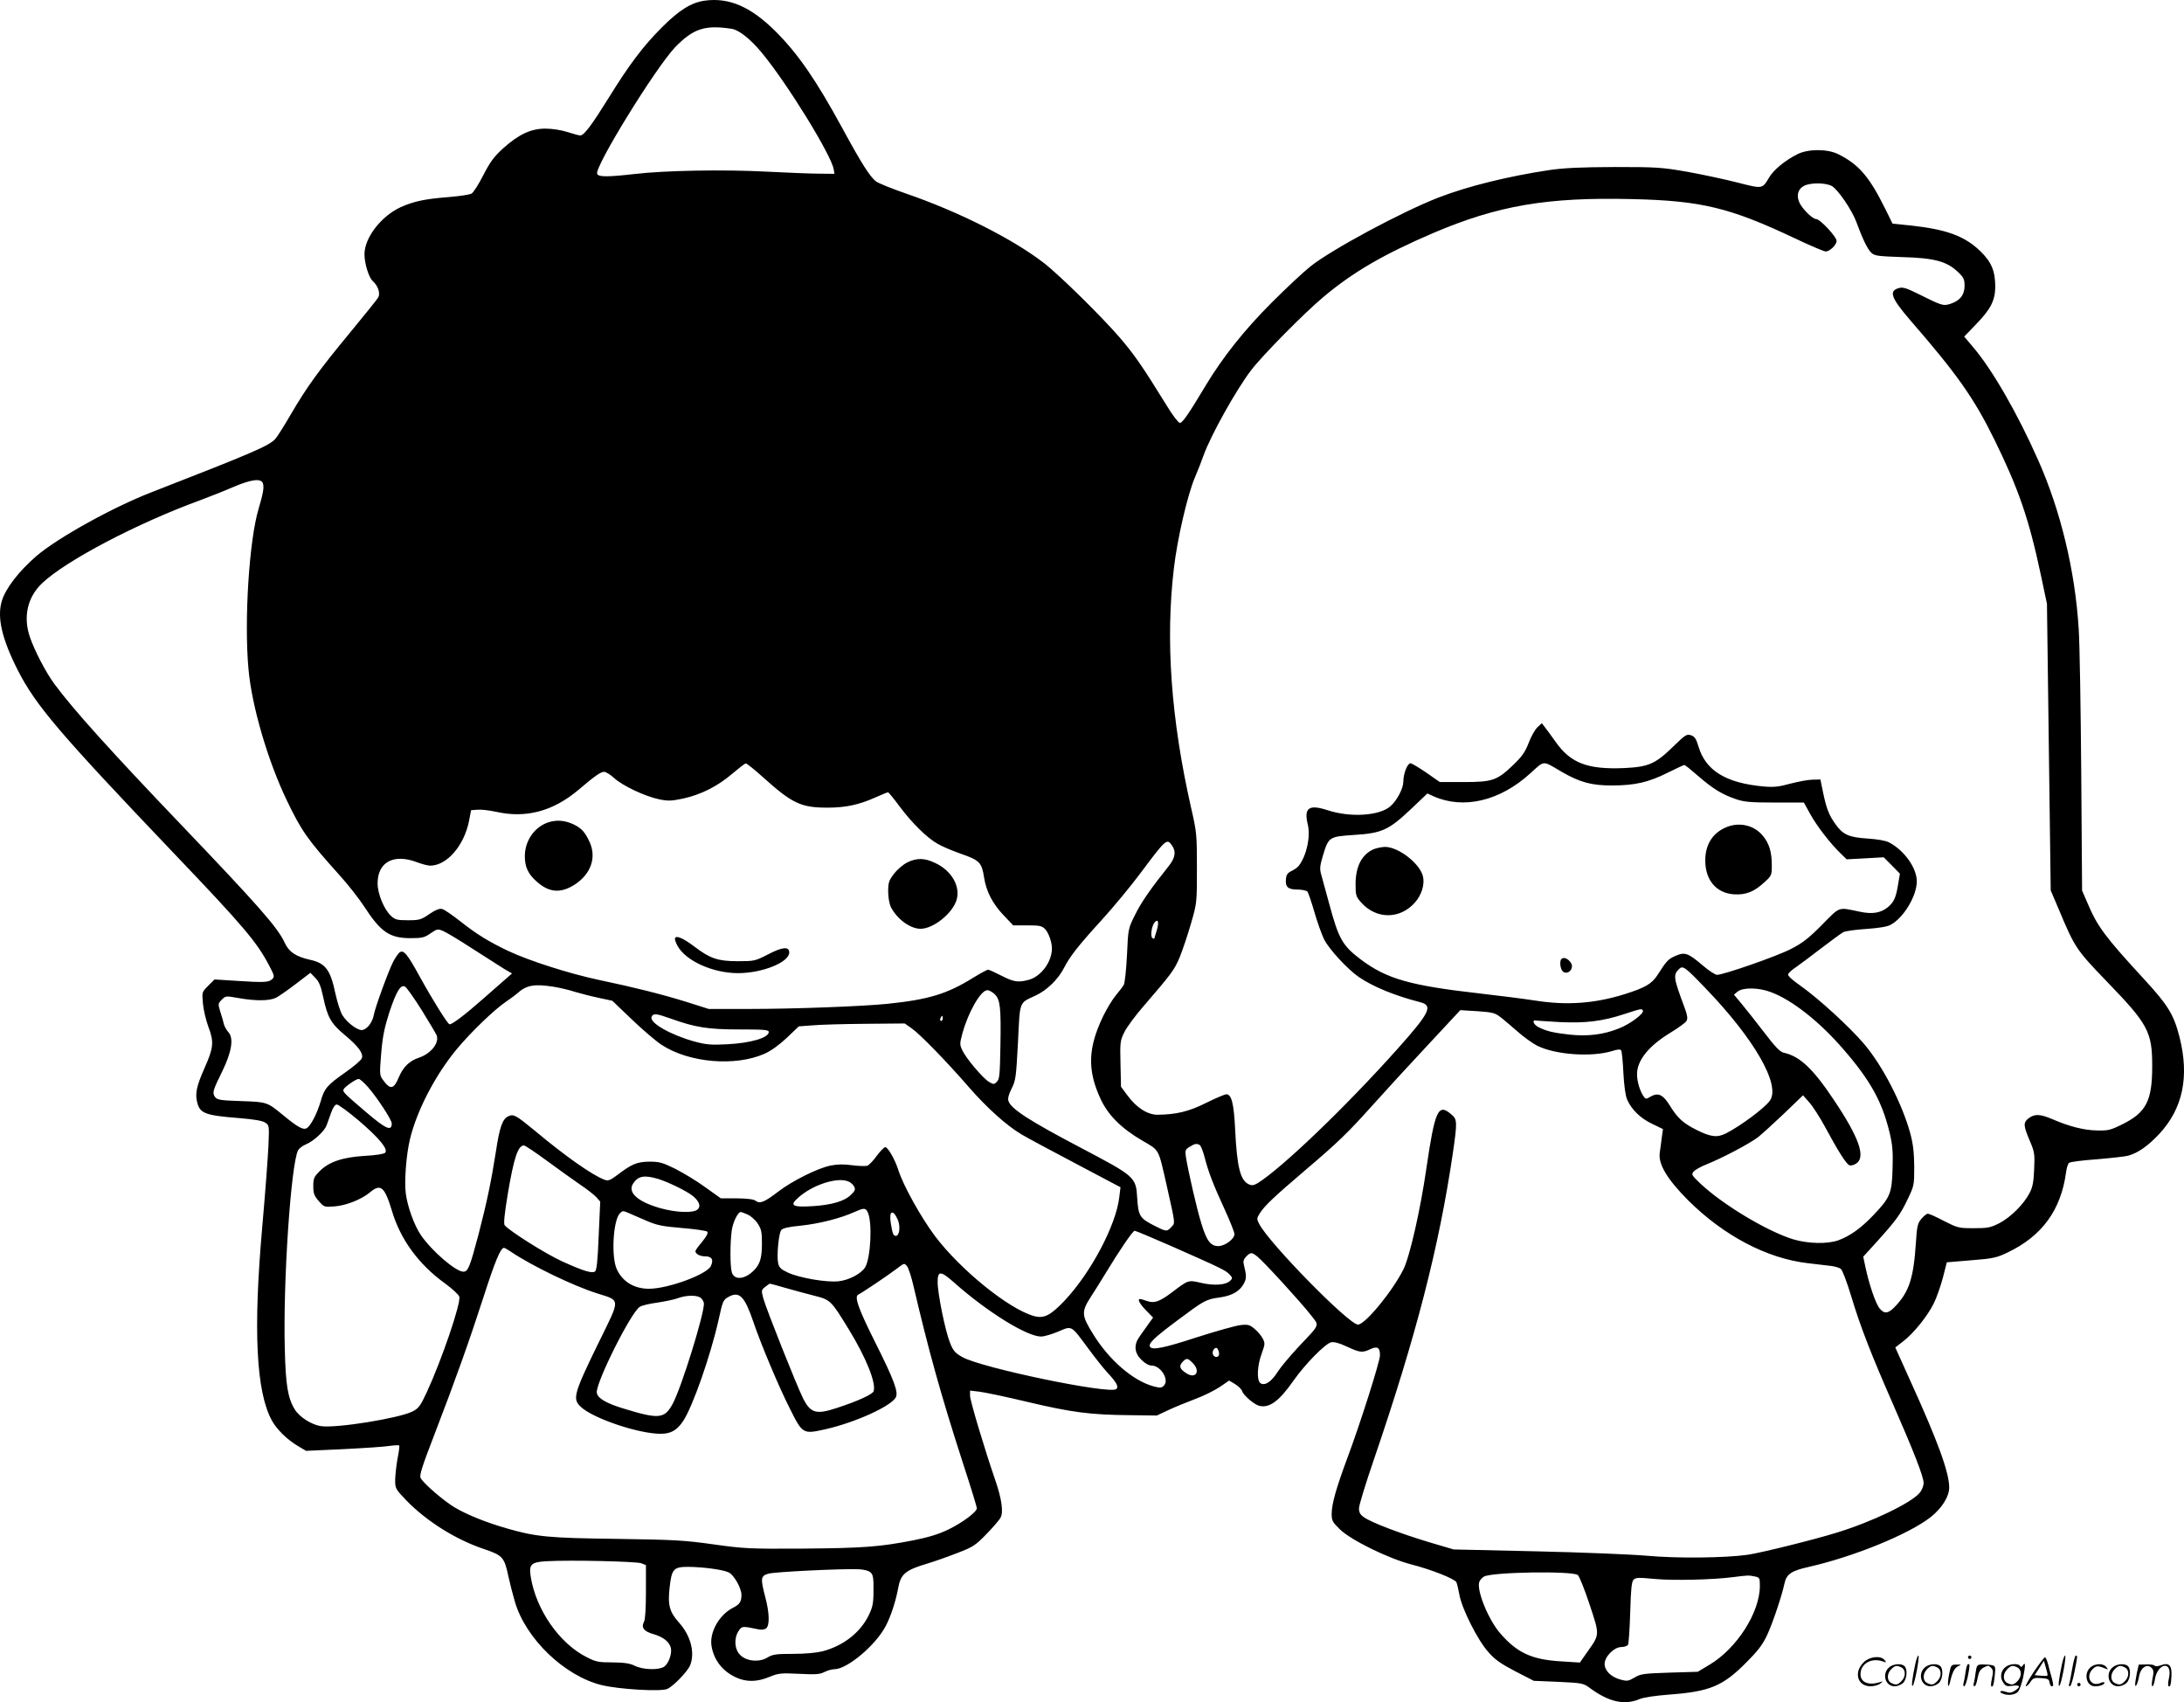 <?xml version="1.0" encoding="UTF-8"?>
<svg xmlns="http://www.w3.org/2000/svg" version="1.0" viewBox="0 0 1280.297 997.74" preserveAspectRatio="xMidYMid meet">
  <g transform="translate(-0.341,998.395) scale(0.1,-0.1)" fill="#000000" stroke="none">
    <path d="M4134 9980 c-78 -11 -149 -55 -249 -155 -111 -111 -192 -218 -315 -417 -99 -159 -143 -218 -165 -218 -7 0 -41 9 -75 20 -37 12 -90 20 -130 20 -85 0 -157 -34 -250 -118 -52 -48 -74 -78 -114 -156 -27 -53 -58 -102 -69 -107 -11 -6 -70 -15 -131 -20 -143 -11 -206 -25 -283 -59 -114 -52 -213 -179 -213 -276 0 -54 25 -137 49 -158 30 -27 45 -70 32 -95 -6 -11 -81 -104 -166 -207 -182 -220 -255 -321 -348 -481 -38 -65 -78 -129 -90 -142 -38 -41 -129 -80 -727 -313 -227 -88 -551 -268 -674 -374 -103 -89 -181 -191 -202 -263 -29 -96 1 -223 94 -406 105 -206 243 -368 917 -1075 406 -425 486 -520 557 -657 30 -57 32 -64 17 -78 -19 -19 -46 -21 -211 -10 l-127 8 -37 -37 c-37 -37 -37 -37 -31 -104 3 -37 18 -98 32 -137 34 -88 30 -123 -22 -240 -48 -108 -57 -152 -43 -205 17 -63 48 -74 249 -90 83 -7 133 -15 149 -26 24 -16 24 -17 19 -137 -3 -67 -19 -279 -36 -472 -54 -609 -36 -968 56 -1137 30 -54 90 -113 158 -153 l43 -25 219 10 c120 6 242 14 271 19 29 4 54 5 56 2 2 -3 -2 -37 -10 -76 -7 -38 -13 -94 -14 -123 0 -53 1 -55 65 -122 118 -122 290 -230 454 -285 112 -38 121 -48 145 -162 8 -37 25 -104 38 -148 64 -217 290 -434 508 -488 102 -25 345 -39 384 -23 36 15 122 104 136 141 28 74 2 172 -65 247 -57 64 -68 103 -56 208 12 108 23 120 110 120 87 -1 201 -16 235 -32 31 -13 76 -93 76 -132 0 -40 -10 -56 -50 -76 -82 -42 -140 -147 -125 -227 15 -83 66 -146 145 -182 60 -27 122 -26 194 4 54 22 67 23 175 18 97 -5 122 -3 148 11 18 9 44 16 58 16 74 0 239 138 299 250 30 55 61 149 75 227 15 81 42 104 170 142 40 12 120 40 176 62 94 36 107 45 172 112 38 39 76 83 82 96 18 32 6 112 -31 219 -64 186 -148 467 -148 495 l0 30 53 -6 c28 -3 158 -30 287 -61 258 -61 366 -75 600 -77 l155 -2 70 33 c39 18 110 47 158 65 49 18 112 50 142 70 l54 37 35 -21 c19 -12 38 -30 41 -41 8 -25 70 -78 100 -86 60 -15 117 27 203 150 67 95 183 213 218 222 17 4 46 -3 93 -25 78 -36 90 -37 138 -15 42 20 57 9 56 -38 -2 -40 -116 -400 -190 -597 -66 -178 -93 -272 -93 -330 0 -40 5 -49 48 -91 66 -64 283 -170 416 -205 121 -31 257 -85 267 -105 4 -8 12 -42 18 -75 15 -82 108 -267 170 -335 38 -44 73 -68 157 -112 l109 -56 144 -6 c144 -7 145 -7 190 -40 109 -79 199 -98 286 -61 24 10 92 20 170 26 242 18 317 49 456 189 67 67 95 103 122 161 31 66 86 229 101 300 12 57 40 76 144 99 264 60 587 192 714 292 66 53 108 120 108 173 0 88 -66 270 -230 630 l-86 191 45 35 c61 46 142 146 180 222 17 34 41 103 54 152 l23 90 143 12 c129 10 150 15 214 46 201 96 312 248 342 469 3 25 11 51 18 56 7 6 80 15 163 21 83 7 165 16 183 21 58 16 116 57 181 126 140 150 179 337 120 570 -34 132 -67 186 -207 338 -231 251 -274 309 -332 446 l-32 74 -5 691 c-3 379 -9 760 -15 845 -21 339 -106 691 -237 986 -122 276 -272 536 -385 667 l-49 58 71 74 c84 86 110 138 111 216 0 95 -22 148 -90 213 -91 87 -196 125 -403 148 l-109 11 -45 91 c-92 185 -153 256 -273 316 -63 32 -177 32 -240 0 -72 -36 -140 -92 -166 -137 -40 -67 -37 -67 -185 -29 -74 19 -206 47 -294 63 -149 26 -178 28 -425 28 -202 -1 -294 -5 -385 -18 -244 -37 -475 -94 -649 -161 -216 -84 -627 -305 -751 -404 -38 -30 -140 -125 -226 -211 -162 -162 -288 -321 -389 -489 -100 -167 -135 -217 -150 -217 -8 0 -43 45 -76 100 -146 236 -189 298 -277 401 -107 124 -357 370 -446 438 -182 140 -497 299 -805 405 -81 28 -161 60 -176 71 -35 25 -86 105 -200 315 -151 277 -257 432 -388 563 -147 147 -275 202 -418 182z m159 -165 c43 -7 111 -61 176 -140 150 -181 411 -605 422 -685 l4 -25 -90 1 c-49 0 -189 6 -310 12 -250 13 -592 7 -772 -14 -158 -18 -212 -18 -219 1 -16 41 343 622 457 742 107 110 175 132 332 108z m6448 -921 c35 -18 119 -141 145 -212 34 -94 66 -161 88 -180 19 -18 40 -20 181 -25 188 -5 261 -25 326 -87 34 -32 39 -43 39 -82 0 -53 -28 -88 -86 -106 -40 -12 -49 -9 -189 61 -62 31 -87 39 -108 33 -63 -16 -49 -57 63 -187 277 -319 375 -458 496 -704 141 -288 201 -461 271 -790 l36 -170 11 -840 11 -840 49 -115 c93 -222 102 -234 278 -417 244 -252 268 -296 268 -498 0 -204 -35 -272 -177 -342 -67 -33 -83 -37 -147 -35 -75 1 -162 23 -261 66 -73 31 -104 32 -140 5 -32 -26 -31 -42 10 -138 25 -59 27 -73 23 -160 -3 -75 -9 -106 -27 -140 -34 -66 -113 -144 -178 -177 -51 -26 -68 -29 -150 -29 -88 0 -94 2 -173 42 -45 24 -88 43 -95 43 -7 0 -24 -13 -38 -30 -22 -26 -26 -42 -32 -137 -14 -213 -40 -293 -126 -381 -38 -39 -61 -40 -88 -6 -23 29 -62 144 -82 241 l-13 61 80 88 c113 125 139 161 181 250 37 77 38 82 38 189 -1 82 -6 132 -23 195 -47 173 -163 399 -272 526 -84 99 -267 266 -369 338 -53 37 -79 61 -75 70 3 8 24 27 47 42 23 16 89 65 147 110 58 44 116 87 129 94 13 7 74 15 135 19 72 5 122 13 142 24 76 40 154 169 154 255 0 79 -74 182 -162 228 -21 11 -68 19 -128 23 -109 7 -144 23 -188 86 -37 52 -51 88 -71 182 l-16 78 -45 -1 c-25 0 -83 -11 -130 -23 -69 -19 -97 -22 -157 -17 -222 20 -341 93 -383 235 -13 44 -22 58 -43 65 -25 9 -33 4 -106 -67 -104 -101 -143 -118 -286 -125 -214 -9 -313 28 -401 152 -24 34 -52 72 -63 86 l-19 25 -26 -24 c-14 -13 -37 -54 -51 -91 -21 -54 -39 -80 -90 -129 -95 -91 -121 -101 -291 -101 l-140 0 -79 55 c-44 30 -85 55 -93 55 -18 0 -42 -61 -42 -108 0 -39 -37 -110 -76 -144 -64 -56 -234 -67 -368 -23 -110 36 -140 14 -116 -84 17 -72 -7 -182 -53 -242 -7 -9 -25 -22 -42 -30 -23 -11 -31 -22 -33 -47 -5 -47 12 -62 68 -62 26 0 52 -6 58 -12 5 -7 24 -62 41 -121 17 -59 43 -131 57 -160 30 -58 136 -173 202 -219 81 -56 211 -110 360 -148 78 -20 59 -60 -133 -275 -302 -338 -676 -697 -819 -786 -22 -13 -34 -15 -51 -7 -51 23 -70 101 -81 323 -7 148 -21 205 -51 205 -10 0 -63 -23 -118 -50 -101 -51 -177 -69 -286 -70 -59 0 -124 42 -176 113 l-38 51 -3 134 c-3 126 -2 136 22 185 14 29 64 97 112 152 168 195 181 213 213 288 17 42 47 131 66 197 35 121 35 122 35 326 0 197 -1 210 -35 357 -117 519 -150 980 -100 1400 20 172 78 422 121 527 20 47 44 108 53 135 42 117 191 384 278 498 67 88 311 335 423 429 176 148 354 251 645 376 378 161 666 211 1164 199 407 -9 575 -50 952 -228 92 -44 175 -79 185 -79 24 0 64 39 64 62 0 24 -97 128 -120 128 -22 0 -85 63 -100 101 -16 39 -6 75 28 93 36 20 125 20 163 0z m-9196 -1744 c7 -23 1 -58 -25 -146 -56 -184 -86 -657 -60 -941 19 -217 113 -537 224 -769 88 -183 122 -231 310 -440 49 -54 113 -136 142 -180 98 -152 150 -188 270 -189 72 0 85 3 121 28 39 27 43 27 74 14 19 -8 96 -54 171 -103 76 -49 159 -102 185 -118 l48 -28 -31 -27 c-16 -14 -78 -69 -138 -121 -103 -91 -180 -150 -197 -150 -10 0 -95 135 -173 276 -76 139 -97 164 -122 144 -8 -8 -24 -31 -35 -52 -28 -54 -106 -268 -114 -312 -8 -43 -36 -81 -65 -89 -26 -7 -90 40 -119 86 -12 19 -30 76 -41 126 -30 143 -59 180 -152 200 -80 18 -122 46 -146 100 -41 89 -154 217 -607 691 -410 429 -633 676 -742 824 -51 69 -116 194 -144 275 -41 119 -15 235 72 317 139 132 558 352 929 487 52 20 138 53 190 76 108 46 165 53 175 21z m7615 -1691 c106 -61 174 -79 292 -79 136 0 216 19 326 74 51 25 95 46 99 46 5 0 42 -30 82 -65 85 -74 140 -108 223 -136 48 -16 86 -19 227 -19 l169 0 37 -67 c39 -71 118 -173 179 -232 l35 -34 109 6 108 6 48 -48 47 -48 -10 -59 c-13 -81 -24 -106 -60 -137 -41 -34 -91 -43 -165 -27 -131 27 -113 33 -222 -77 -79 -80 -116 -108 -183 -142 -81 -42 -394 -151 -432 -151 -11 0 -49 25 -85 56 -86 73 -104 79 -159 55 -43 -19 -52 -29 -105 -112 -34 -52 -71 -74 -195 -113 -174 -54 -336 -66 -520 -37 -71 11 -215 29 -320 41 -416 47 -554 86 -707 202 -105 80 -127 118 -183 326 -19 70 -40 145 -46 168 -10 34 -9 50 9 111 34 112 36 113 183 123 164 10 204 29 334 152 l96 91 37 -17 c176 -77 388 -27 565 134 88 79 69 78 187 9z m-4680 -34 c168 -151 220 -175 374 -175 107 0 185 17 279 59 38 17 72 31 76 31 4 0 34 -37 68 -83 72 -96 159 -183 223 -219 25 -15 87 -41 138 -59 107 -37 121 -51 134 -137 13 -83 50 -155 114 -222 l57 -60 83 0 c73 0 86 -3 104 -22 21 -22 40 -77 40 -113 0 -78 -63 -164 -135 -184 -63 -17 -89 -13 -161 24 -37 19 -72 35 -78 35 -7 0 -45 -21 -86 -46 -154 -96 -262 -129 -505 -154 -149 -15 -549 -30 -813 -30 l-234 0 -126 40 c-148 46 -307 86 -517 130 -174 37 -406 111 -530 169 -114 54 -188 99 -286 177 -45 35 -91 67 -104 70 -16 4 -38 -5 -75 -30 -48 -33 -58 -36 -125 -36 -63 0 -75 3 -99 25 -41 38 -79 129 -79 191 0 125 94 176 231 124 29 -11 64 -20 77 -20 98 0 199 117 228 262 l12 63 38 3 c21 2 69 -4 107 -12 175 -40 334 2 483 127 96 82 132 107 152 107 10 0 36 -16 58 -36 50 -46 182 -108 264 -125 53 -11 73 -10 140 4 106 23 204 73 288 145 39 33 75 61 80 61 6 1 53 -37 105 -84z m2394 -397 c25 -35 19 -72 -19 -120 -107 -134 -161 -212 -197 -285 -41 -82 -41 -82 -48 -236 -4 -85 -13 -163 -18 -174 -6 -11 -28 -40 -48 -64 -20 -24 -54 -80 -75 -124 -88 -184 -92 -314 -14 -482 44 -95 121 -172 242 -243 106 -62 95 -42 147 -270 51 -228 49 -213 26 -238 -26 -28 -29 -28 -98 7 -87 44 -95 57 -102 161 -7 125 -11 128 -332 297 -301 158 -409 228 -423 274 -5 14 2 40 19 73 24 48 26 66 37 271 12 247 5 228 104 274 66 31 131 94 166 162 34 67 85 132 224 284 70 77 172 201 227 275 147 197 152 201 182 158z m-89 -496 c-8 -26 -15 -48 -15 -50 0 -2 -5 0 -11 4 -13 8 -5 69 12 90 21 26 28 4 14 -44z m3213 -337 c290 -300 445 -571 381 -662 -30 -43 -171 -148 -257 -192 -51 -26 -90 -22 -173 20 -77 38 -112 70 -155 140 -42 68 -70 81 -115 55 -27 -16 -29 -16 -44 7 -20 32 -35 83 -35 125 0 81 69 166 196 243 46 28 89 59 94 69 8 15 5 34 -11 77 -66 177 -68 192 -33 227 22 22 35 13 152 -109z m-8100 -55 c25 -119 46 -156 127 -223 79 -66 109 -107 100 -135 -3 -11 -46 -48 -96 -83 -107 -75 -124 -94 -145 -168 -22 -75 -60 -148 -83 -160 -21 -12 -55 8 -141 79 -90 74 -92 75 -243 80 -122 4 -140 7 -153 24 -17 24 -14 37 43 152 55 113 67 192 36 227 -11 12 -23 33 -27 47 -3 14 -12 47 -21 73 -14 47 -14 49 9 72 22 22 24 22 97 9 102 -18 183 -17 221 2 17 9 69 45 116 81 l85 65 28 -29 c22 -22 33 -47 47 -113z m577 -76 c44 -71 83 -137 88 -148 17 -44 -32 -107 -102 -131 -57 -19 -93 -53 -120 -116 -29 -70 -49 -74 -91 -17 -22 30 -22 33 -12 157 8 99 19 150 47 239 42 126 67 167 93 153 9 -5 53 -67 97 -137z m775 136 c36 -6 92 -19 125 -30 33 -10 96 -26 139 -35 l79 -17 115 -110 c64 -61 142 -128 175 -149 161 -105 431 -127 601 -52 39 17 87 52 132 94 l70 67 80 6 c43 4 183 8 310 9 l231 2 40 -28 c48 -33 204 -193 335 -344 108 -124 223 -227 311 -279 32 -19 175 -96 318 -171 l261 -138 -7 -57 c-18 -163 -166 -444 -322 -609 -82 -86 -120 -105 -178 -89 -148 41 -431 271 -580 468 -83 111 -186 296 -215 387 -19 60 -61 135 -77 135 -7 0 -29 -23 -50 -51 -20 -28 -45 -54 -55 -58 -10 -3 -50 -2 -89 3 -50 7 -87 6 -127 -2 -75 -15 -225 -90 -307 -153 -81 -62 -107 -72 -131 -54 -13 10 -48 14 -112 15 l-93 0 -91 65 c-49 36 -129 84 -176 108 -75 37 -94 42 -151 42 -73 -1 -103 -13 -187 -77 -44 -33 -55 -37 -77 -29 -72 27 -231 139 -409 288 -111 91 -123 98 -155 84 -34 -16 -51 -63 -73 -210 -27 -172 -53 -296 -101 -481 -51 -193 -62 -220 -89 -220 -45 0 -186 122 -249 214 -39 57 -79 167 -89 246 -9 71 3 225 24 314 40 169 150 381 278 534 83 99 217 228 285 274 25 17 55 39 66 49 55 49 99 57 215 39z m7134 -31 c125 -46 288 -175 428 -338 157 -181 226 -307 269 -488 17 -71 20 -111 17 -208 -4 -146 -14 -170 -111 -272 -74 -78 -137 -123 -207 -149 -64 -23 -179 -20 -265 6 -153 47 -414 204 -544 327 -52 50 -54 53 -38 71 9 10 43 29 74 41 97 39 255 123 303 160 25 20 94 83 154 140 l109 105 37 -42 c20 -22 61 -86 91 -141 75 -140 126 -221 144 -227 8 -4 26 1 40 10 57 37 17 152 -130 371 -123 185 -201 259 -297 279 -20 5 -50 36 -113 119 -47 61 -106 136 -131 166 l-46 55 22 18 c31 25 123 24 194 -3z m-4549 -13 c32 -32 37 -77 33 -303 -3 -168 -5 -195 -21 -210 -16 -16 -19 -16 -45 -1 -35 20 -135 138 -157 185 -16 34 -16 39 0 99 34 125 108 254 146 254 11 0 31 -11 44 -24z m3799 -95 c10 -16 -73 -79 -140 -105 -91 -37 -186 -48 -292 -36 -97 11 -133 20 -181 44 -30 16 -39 45 -11 38 7 -1 69 -5 139 -9 150 -7 249 5 376 47 102 33 102 33 109 21z m-837 -37 c19 -14 64 -53 101 -85 37 -33 90 -71 118 -85 108 -53 317 -67 437 -31 34 11 49 12 54 4 4 -6 10 -66 13 -132 4 -74 12 -134 22 -156 25 -58 78 -110 146 -142 l64 -31 -7 -50 c-3 -28 -9 -68 -12 -89 -9 -67 43 -154 166 -278 209 -208 462 -341 701 -369 52 -6 114 -13 136 -16 23 -3 49 -10 58 -17 10 -7 36 -77 62 -162 53 -177 118 -343 244 -630 122 -278 180 -427 180 -463 0 -17 -10 -43 -24 -59 -50 -59 -278 -169 -484 -232 -131 -41 -442 -118 -522 -130 -131 -19 -417 -22 -590 -6 -91 8 -383 20 -650 26 l-485 11 -149 44 c-168 51 -334 114 -377 145 -22 15 -29 28 -29 52 0 18 39 145 86 282 249 728 383 1249 464 1798 27 188 27 200 -11 231 -75 64 -94 22 -144 -319 -35 -242 -97 -515 -134 -590 -63 -128 -225 -325 -267 -325 -53 0 -520 476 -579 590 -15 29 -15 33 4 63 26 42 85 98 266 252 193 164 250 219 403 390 69 77 211 232 316 344 l190 204 99 -6 c87 -6 104 -10 134 -33z m-4863 -10 c145 -52 218 -64 404 -64 144 0 172 -2 172 -15 0 -34 -106 -65 -245 -72 -94 -5 -122 -2 -190 16 -141 39 -265 110 -252 144 9 23 27 21 111 -9z m1596 1 c0 -8 -4 -15 -10 -15 -5 0 -7 7 -4 15 4 8 8 15 10 15 2 0 4 -7 4 -15z m-3370 -402 c55 -63 140 -193 140 -214 0 -48 -34 -33 -149 65 -129 110 -139 120 -134 134 6 15 73 62 89 62 7 0 31 -21 54 -47z m-55 -196 c122 -104 176 -170 156 -190 -7 -7 -57 -15 -119 -18 -130 -8 -210 -35 -264 -89 -34 -34 -38 -43 -38 -88 0 -43 5 -57 32 -88 32 -36 33 -36 94 -31 67 5 157 41 206 82 63 53 86 33 128 -105 50 -171 158 -318 314 -430 42 -31 79 -65 82 -77 10 -38 -103 -370 -191 -560 -37 -80 -48 -94 -83 -112 -79 -40 -449 -100 -538 -86 -54 8 -125 53 -152 97 -41 66 -54 142 -59 353 -11 394 36 1088 78 1167 6 11 26 26 45 34 46 19 109 77 122 112 5 15 17 48 27 75 11 30 22 47 33 47 9 0 67 -42 127 -93z m4932 -145 c6 -4 19 -36 28 -71 22 -86 51 -162 119 -309 31 -68 56 -131 56 -142 0 -28 -56 -70 -95 -70 -45 0 -69 32 -100 136 -25 79 -77 306 -90 389 -5 36 -3 42 22 57 31 19 42 21 60 10z m-3826 -93 c68 -50 156 -113 194 -139 39 -26 81 -59 94 -73 l23 -26 -9 -201 c-6 -151 -12 -203 -22 -209 -19 -12 -70 4 -193 60 -95 43 -307 177 -336 211 -7 9 -2 61 18 183 36 214 60 285 95 285 7 0 68 -41 136 -91z m650 -105 c59 -18 172 -73 205 -101 36 -30 47 -59 28 -77 -23 -24 -127 -20 -222 7 -132 38 -191 92 -157 144 29 44 65 51 146 27z m1113 -14 c14 -5 30 -18 36 -30 9 -17 7 -25 -18 -49 -37 -38 -114 -60 -227 -67 -118 -7 -135 4 -81 51 83 74 225 120 290 95z m115 -179 c30 -55 19 -274 -15 -327 -25 -37 -93 -73 -154 -80 -70 -8 -227 19 -296 50 -43 20 -53 30 -59 56 -9 42 3 174 18 194 9 11 42 19 115 26 106 11 233 43 312 79 56 25 67 26 79 2z m-1299 -51 c64 -28 94 -34 212 -44 75 -6 142 -16 147 -21 7 -7 -2 -26 -29 -59 -22 -26 -40 -51 -40 -55 0 -17 27 -31 57 -31 39 0 51 -19 34 -56 -22 -50 -252 -134 -363 -134 -87 0 -155 41 -189 115 -33 72 -22 283 18 327 14 15 19 16 47 4 17 -8 65 -28 106 -46z m594 36 c19 -8 46 -31 60 -52 22 -33 26 -49 26 -116 0 -84 -10 -121 -43 -156 -54 -58 -120 -65 -134 -14 -10 36 -10 172 0 244 7 48 36 108 53 108 3 0 20 -6 38 -14z m883 -33 c16 -39 9 -93 -12 -93 -15 0 -20 14 -30 77 -11 72 14 81 42 16z m1603 -153 c299 -132 318 -142 341 -166 18 -19 19 -23 4 -37 -25 -25 -93 -30 -168 -13 -78 18 -76 19 -172 -54 -76 -57 -105 -67 -150 -51 -17 6 -34 11 -38 11 -18 0 -3 -28 35 -67 l41 -42 -29 -40 c-16 -23 -39 -55 -51 -72 -34 -48 -30 -94 11 -135 22 -22 44 -34 60 -34 54 0 106 -85 72 -118 -14 -14 -22 -14 -60 -4 -120 32 -262 155 -355 307 -68 109 -69 130 -14 216 23 35 61 96 84 134 84 139 163 255 174 255 6 0 103 -41 215 -90z m-3870 -34 c122 -82 364 -199 504 -243 138 -44 138 -26 13 -280 -151 -309 -159 -338 -109 -385 72 -68 339 -158 468 -158 60 0 96 20 133 76 55 84 158 376 206 588 27 122 27 121 66 142 58 29 89 -4 138 -148 45 -133 150 -383 216 -513 74 -147 75 -148 209 -118 171 39 378 132 410 185 18 30 -9 103 -121 326 -101 202 -124 270 -96 279 13 5 179 116 228 154 39 30 40 30 56 11 8 -11 26 -64 38 -118 87 -372 159 -633 290 -1038 45 -137 81 -255 81 -262 0 -22 -83 -84 -165 -124 -57 -28 -116 -46 -205 -64 -200 -39 -295 -46 -650 -49 -316 -2 -346 0 -525 25 -171 24 -228 27 -565 32 -400 5 -474 12 -644 61 -125 36 -231 79 -305 122 -66 39 -184 141 -202 174 -8 15 9 68 80 252 123 319 206 552 290 812 66 205 99 285 119 285 4 0 23 -11 42 -24z m4374 -27 c37 -29 258 -271 313 -342 52 -67 59 -49 -72 -188 -49 -53 -104 -118 -121 -145 -37 -59 -75 -84 -101 -68 -24 16 -20 104 8 178 18 50 19 57 5 84 -8 16 -30 42 -48 57 -29 24 -38 27 -83 22 -27 -3 -142 -35 -254 -71 -196 -64 -263 -77 -276 -56 -11 19 23 52 157 152 162 121 170 126 252 137 74 11 118 37 142 83 15 29 15 44 -1 110 -5 19 -1 32 14 47 26 26 32 26 65 0z m-1778 -152 c192 -171 427 -317 510 -317 18 0 63 13 101 29 82 35 73 40 176 -99 38 -52 89 -116 112 -141 55 -59 68 -84 52 -97 -39 -32 -789 124 -901 187 -43 24 -54 36 -73 83 -28 69 -73 289 -73 357 0 68 18 67 96 -2z m-988 -32 c48 -14 124 -34 170 -46 94 -24 97 -27 200 -195 103 -168 162 -316 147 -364 -6 -19 -94 -59 -217 -99 -121 -40 -153 -30 -197 57 -38 76 -216 524 -233 586 -12 46 -12 49 11 67 13 10 25 19 28 19 2 0 43 -11 91 -25z m-494 -61 c9 -8 16 -23 16 -32 -1 -69 -131 -488 -182 -584 -48 -90 -80 -94 -283 -32 -107 32 -159 62 -163 95 -7 57 200 471 252 503 11 8 58 19 104 25 45 7 99 18 120 26 51 19 117 19 136 -1z m3036 -326 c0 -22 -28 -24 -36 -3 -9 21 16 51 27 33 5 -7 9 -21 9 -30z m-155 -53 c47 -46 20 -95 -34 -62 -41 25 -48 43 -27 66 24 27 32 26 61 -4z m-3232 -1174 l27 -11 0 -155 c0 -91 -4 -165 -11 -176 -18 -35 -2 -57 54 -73 59 -17 94 -45 103 -81 8 -33 -13 -92 -39 -110 -31 -21 -123 -19 -172 5 -30 15 -62 19 -131 20 -80 0 -98 3 -150 30 -161 80 -300 280 -330 476 -10 69 3 82 94 87 134 8 526 -1 555 -12z m1345 -55 c14 -13 17 -35 16 -105 0 -76 -5 -97 -28 -145 -50 -102 -149 -179 -271 -211 -37 -9 -103 -15 -173 -15 -99 0 -119 -3 -149 -21 -48 -30 -124 -23 -161 15 -33 33 -37 97 -9 140 20 29 20 30 115 10 20 -4 38 -2 47 6 21 17 19 91 -5 181 -29 111 -28 126 18 139 37 11 432 30 530 26 34 -2 59 -9 70 -20z m4145 -14 c9 -8 40 -85 69 -173 60 -181 60 -174 -13 -277 l-44 -63 -109 7 c-172 10 -257 49 -356 162 -70 79 -141 252 -125 303 4 11 16 25 28 32 47 27 519 34 550 9z m1036 -8 c30 -6 31 -9 31 -56 0 -155 -135 -366 -294 -461 l-70 -42 -166 -5 c-150 -5 -169 -7 -205 -29 -36 -21 -44 -22 -81 -12 -56 15 -94 52 -94 92 0 43 56 99 98 99 17 0 34 6 39 13 4 6 10 92 13 189 4 141 8 180 20 193 14 13 30 13 125 4 108 -10 337 -5 460 11 85 11 89 11 124 4z M10120 5134 c-78 -34 -120 -101 -120 -194 0 -115 65 -191 168 -198 70 -4 117 14 178 70 43 39 44 42 44 101 0 77 -15 127 -53 173 -52 62 -139 82 -217 48z M8055 5006 c-69 -31 -105 -101 -105 -205 0 -65 3 -73 32 -106 88 -100 228 -101 316 -1 38 43 57 102 48 149 -14 76 -144 178 -225 177 -20 -1 -49 -7 -66 -14z M9157 4363 c-13 -12 -7 -61 9 -74 19 -15 47 -2 52 25 6 31 -41 69 -61 49z M3221 5165 c-83 -26 -140 -107 -141 -198 0 -63 18 -104 67 -148 74 -67 141 -73 224 -21 95 61 130 157 90 248 -27 59 -46 81 -91 104 -51 25 -99 30 -149 15z M5322 4929 c-24 -12 -59 -42 -78 -67 -30 -39 -34 -52 -34 -104 0 -34 7 -72 16 -91 36 -70 113 -127 174 -127 75 0 187 90 211 169 24 80 -30 173 -126 217 -62 30 -108 30 -163 3z M3960 4480 c0 -6 6 -23 14 -38 47 -89 207 -162 356 -162 143 0 300 64 300 121 0 36 -40 33 -122 -10 -78 -40 -82 -41 -181 -41 -114 0 -161 16 -248 82 -73 56 -119 74 -119 48z M11231 230 c-18 -85 -24 -135 -15 -127 12 11 43 177 33 177 -4 0 -12 -22 -18 -50z M11540 270 c0 -5 5 -10 10 -10 6 0 10 5 10 10 0 6 -4 10 -10 10 -5 0 -10 -4 -10 -10z M12091 230 c-18 -85 -24 -135 -15 -127 12 11 43 177 33 177 -4 0 -12 -22 -18 -50z M12151 203 c-7 -42 -15 -82 -18 -90 -3 -7 -1 -13 5 -13 5 0 17 37 26 83 19 95 19 97 8 97 -4 0 -14 -34 -21 -77z M10931 243 c-63 -59 -40 -143 38 -143 20 0 46 7 57 16 18 14 18 15 -6 7 -64 -19 -110 0 -110 48 0 61 63 98 130 75 22 -8 23 -7 11 8 -22 27 -85 21 -120 -11z M11926 185 c-31 -47 -52 -85 -46 -85 5 0 17 11 26 25 15 23 23 26 63 23 39 -3 46 -6 49 -25 2 -13 8 -23 13 -23 11 0 11 6 0 50 -6 19 -15 54 -21 78 -6 23 -14 42 -19 42 -4 0 -33 -38 -65 -85z m80 -22 c-2 -3 -20 -3 -40 -1 l-35 3 27 42 27 43 12 -42 c7 -23 11 -43 9 -45z M11083 215 c-50 -35 -31 -115 27 -115 17 0 39 9 50 20 22 22 27 79 8 98 -16 16 -59 15 -85 -3z m68 -5 c25 -14 25 -54 -1 -80 -23 -23 -33 -24 -61 -10 -25 14 -25 54 1 80 23 23 33 24 61 10z M11293 215 c-50 -35 -31 -115 27 -115 17 0 39 9 50 20 22 22 27 79 8 98 -16 16 -59 15 -85 -3z m68 -5 c25 -14 25 -54 -1 -80 -23 -23 -33 -24 -61 -10 -25 14 -25 54 1 80 23 23 33 24 61 10z M11430 173 c-12 -56 -8 -100 5 -48 13 57 26 83 48 93 20 9 19 10 -10 9 -31 0 -33 -2 -43 -54z M11526 183 c-4 -27 -9 -56 -12 -65 -3 -10 -1 -18 4 -18 5 0 14 26 21 57 13 68 13 73 2 73 -5 0 -12 -21 -15 -47z M11585 181 c-3 -25 -8 -54 -11 -63 -3 -10 -1 -18 4 -18 6 0 14 21 18 47 7 36 15 51 36 63 25 13 29 13 43 -1 13 -13 14 -24 6 -60 -9 -41 -8 -59 5 -47 3 3 8 31 11 61 5 53 4 56 -18 61 -13 3 -38 4 -56 4 -29 -1 -32 -4 -38 -47z M11763 215 c-30 -21 -38 -62 -17 -92 14 -22 21 -25 55 -20 45 6 50 -5 14 -29 -20 -13 -31 -14 -55 -6 -30 11 -44 -1 -14 -12 30 -12 71 -6 87 12 9 10 23 49 31 87 14 68 13 93 -3 66 -6 -9 -11 -10 -15 -2 -10 16 -58 14 -83 -4z m68 -5 c25 -14 25 -54 -1 -80 -23 -23 -33 -24 -61 -10 -25 14 -25 54 1 80 23 23 33 24 61 10z M12263 215 c-47 -33 -32 -115 21 -115 31 0 56 10 56 21 0 5 -11 4 -24 -2 -55 -25 -89 38 -45 82 20 20 31 21 74 3 18 -7 18 -6 6 9 -17 21 -59 22 -88 2z M12393 215 c-50 -35 -31 -115 27 -115 17 0 39 9 50 20 22 22 27 79 8 98 -16 16 -59 15 -85 -3z m68 -5 c25 -14 25 -54 -1 -80 -23 -23 -33 -24 -61 -10 -25 14 -25 54 1 80 23 23 33 24 61 10z M12530 178 c-5 -27 -10 -57 -10 -66 1 -27 16 5 24 51 9 47 47 71 72 45 13 -13 14 -24 6 -62 -5 -25 -6 -46 -1 -46 5 0 12 19 15 42 7 43 33 78 59 78 23 0 33 -29 23 -73 -5 -22 -6 -42 -3 -45 10 -11 15 6 18 58 3 64 -15 81 -63 63 -18 -7 -32 -7 -36 -2 -3 5 -25 8 -49 7 l-44 -1 -11 -49z M12180 110 c0 -5 5 -10 10 -10 6 0 10 5 10 10 0 6 -4 10 -10 10 -5 0 -10 -4 -10 -10z"></path>
  </g>
</svg>
